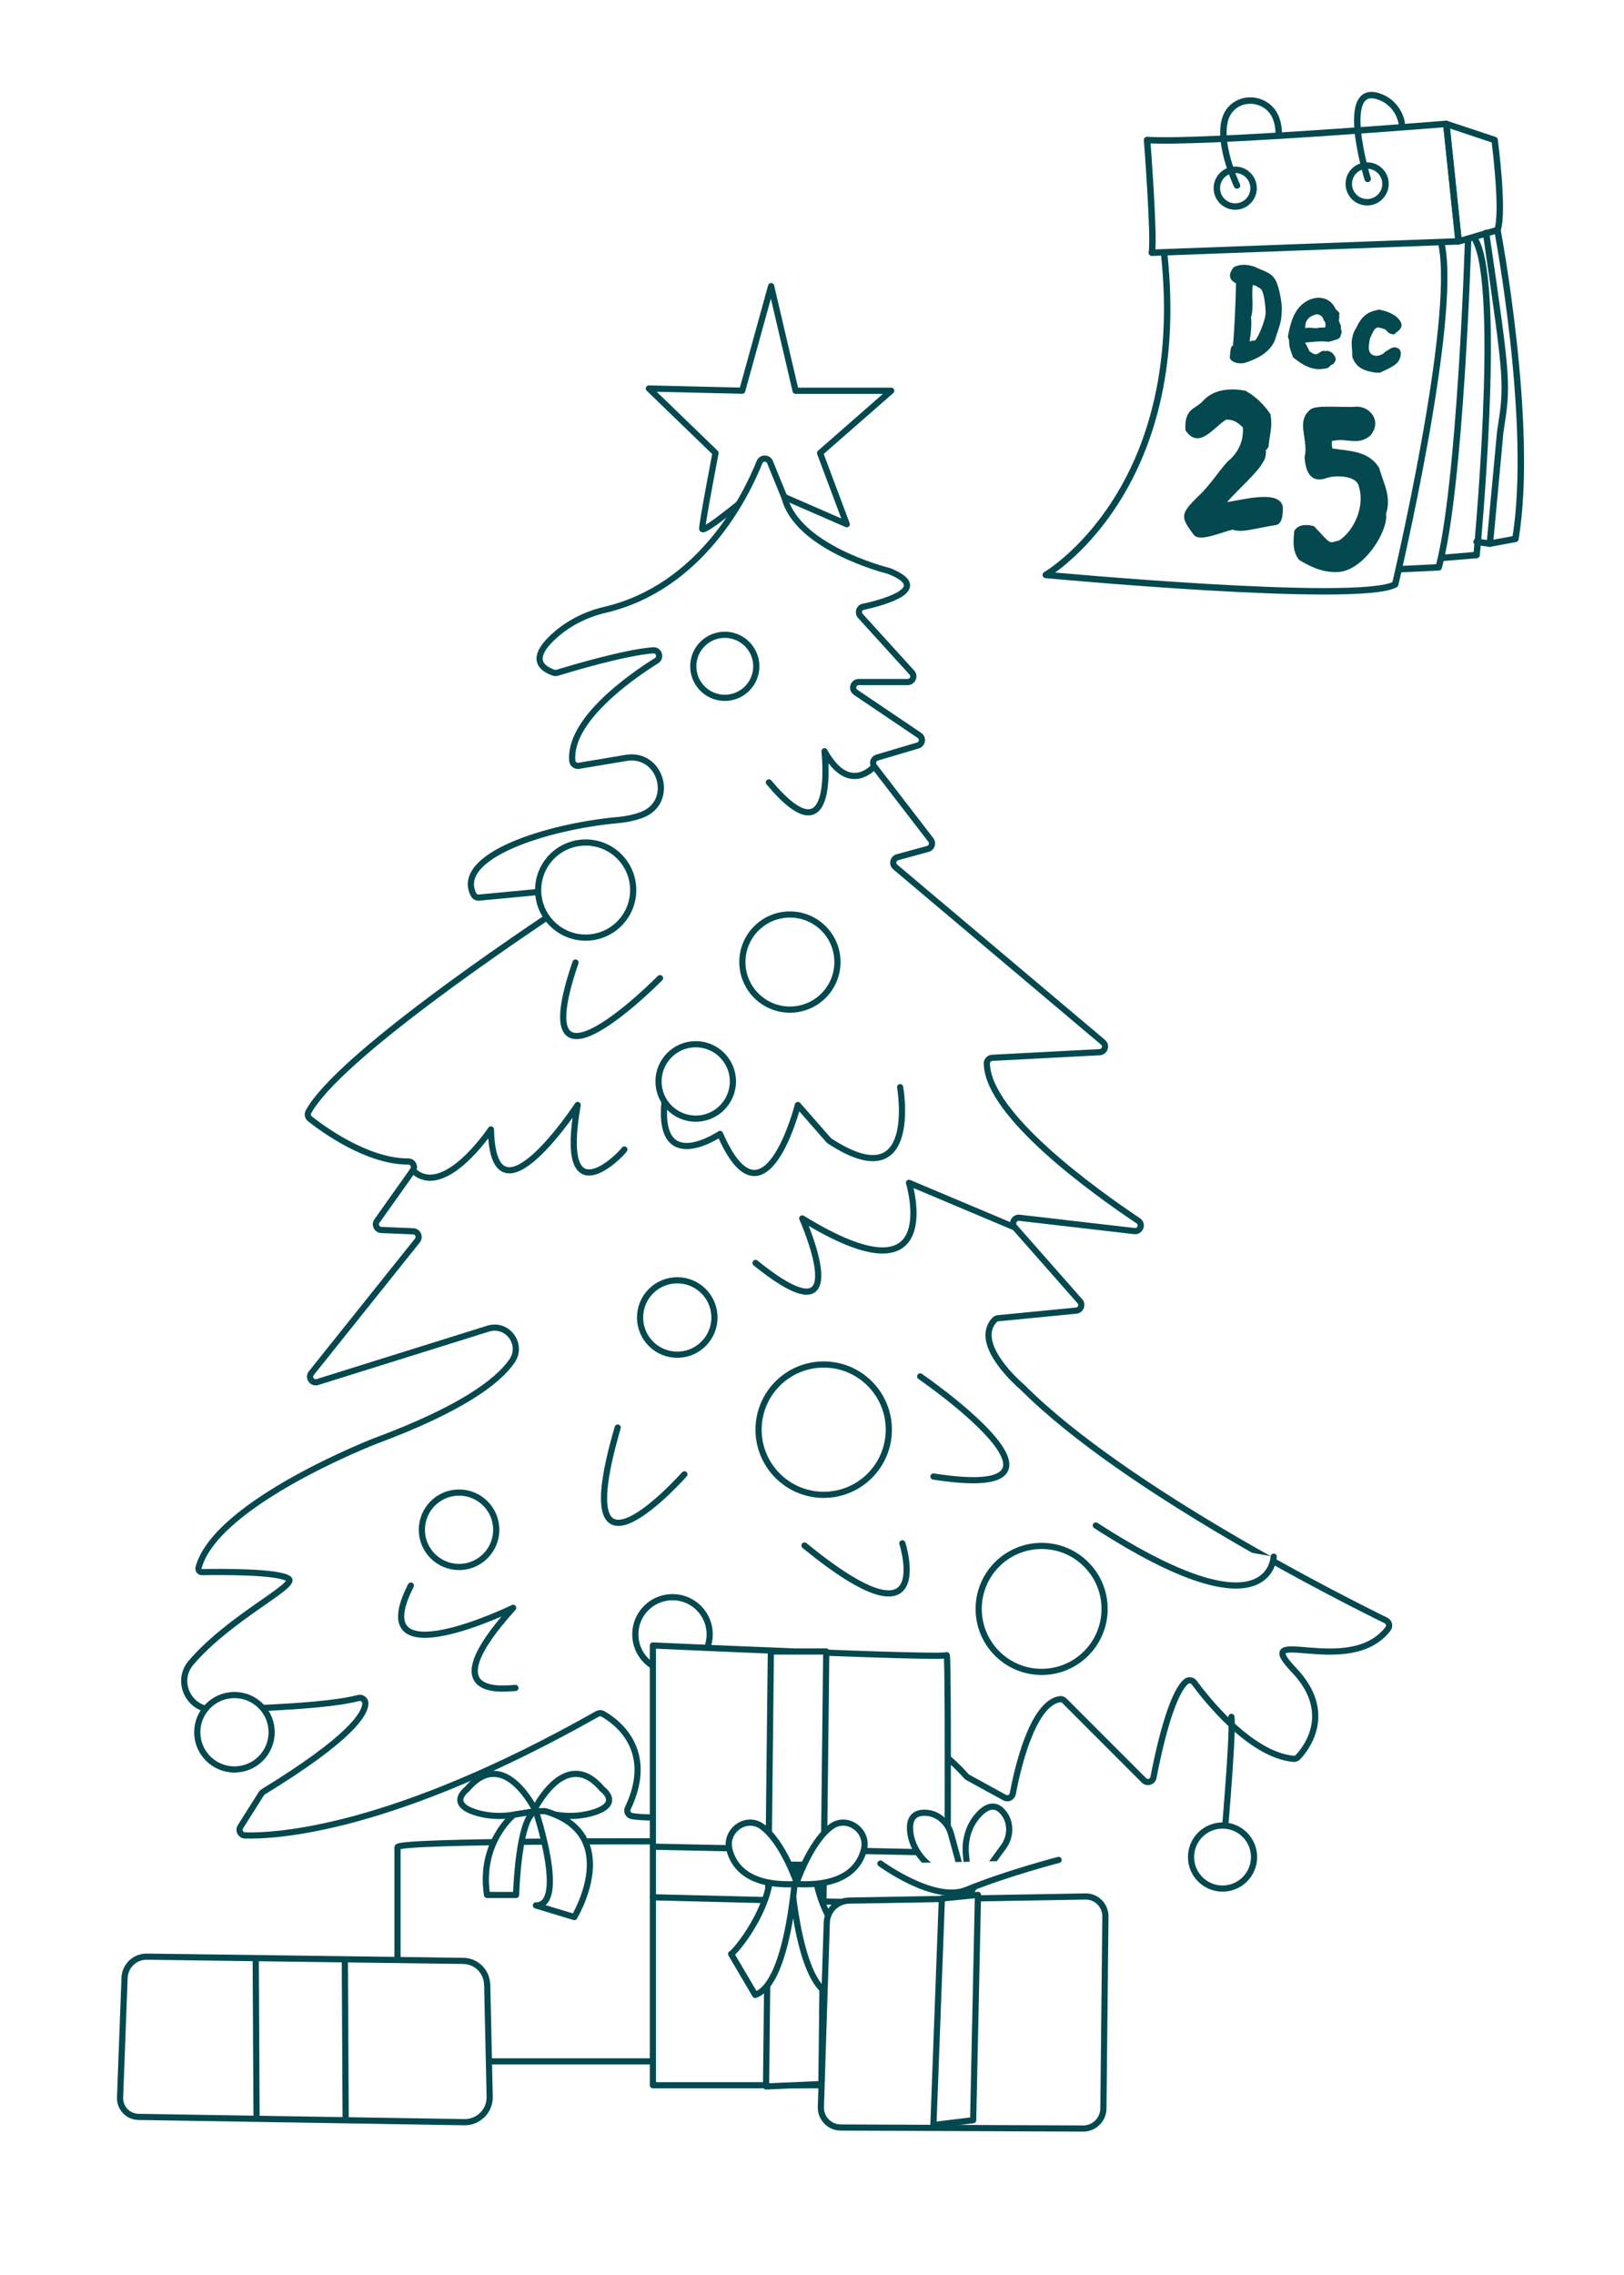 <?xml version="1.0" encoding="UTF-8"?>
<svg id="panneau_froen" data-name="panneau froen" xmlns="http://www.w3.org/2000/svg" xmlns:xlink="http://www.w3.org/1999/xlink" viewBox="0 0 300 420">
  <defs>
    <style>
      .cls-1 {
        stroke-width: 1.14px;
      }

      .cls-1, .cls-2, .cls-3 {
        fill: #fff;
      }

      .cls-1, .cls-4 {
        stroke: #03494f;
        stroke-linecap: round;
        stroke-linejoin: round;
      }

      .cls-5 {
        fill: #03494f;
      }

      .cls-2 {
        filter: url(#drop-shadow-1);
      }

      .cls-3 {
        filter: url(#drop-shadow-2);
      }

      .cls-4 {
        fill: none;
        stroke-width: 1.19px;
      }
    </style>
    <filter id="drop-shadow-1" x="2.29" y="43.28" width="287" height="365" filterUnits="userSpaceOnUse">
      <feOffset dx="0" dy=".25"/>
      <feGaussianBlur result="blur" stdDeviation=".9"/>
      <feFlood flood-color="#171615" flood-opacity=".4"/>
      <feComposite in2="blur" operator="in"/>
      <feComposite in="SourceGraphic"/>
    </filter>
    <filter id="drop-shadow-2" x="180.78" y="5.77" width="120" height="118" filterUnits="userSpaceOnUse">
      <feOffset dx="0" dy=".38"/>
      <feGaussianBlur result="blur-2" stdDeviation="1.4"/>
      <feFlood flood-color="#181716" flood-opacity=".4"/>
      <feComposite in2="blur-2" operator="in"/>
      <feComposite in="SourceGraphic"/>
    </filter>
  </defs>
  <g>
    <path class="cls-2" d="M206.44,400.11c-6.07,3.47-13.42,3.59-20.41,3.62-50.71.24-101.42.47-152.12.71-5.6.03-11.45,0-16.42-2.59-8.73-4.55-11.97-15.46-12.41-25.3-.72-16.1,3.87-32.4,12.87-45.77h0c2.8.38,5.09-2.2,4.38-4.93-2.7-10.33-1.69-21.54-.63-32.3.53-5.35,1.12-10.89,3.84-15.53,1.73-2.95,4.24-5.38,5.92-8.36,1.93-3.42,2.65-7.38,3.17-11.27,3.28-24.63-.26-50.47,8.26-73.81,4.12-11.29,10.87-21.39,17.57-31.37,11.16-16.64,22.51-33.51,37.77-46.49,4.61-3.92,9.73-7.69,12.15-13.24,3.12-7.15.99-15.46,2.29-23.15,2.17-12.88,14.52-22.7,27.53-23.8,13.01-1.1,25.95,5.52,34.37,15.5,2.5,2.96,4.7,6.32,5.38,10.13.91,5.11-1.02,10.23-2.17,15.29-4.36,19.29,2.84,39.37,12.6,56.58,9.76,17.2,22.2,32.97,29.82,51.21,7.62,18.25,9.69,40.44-1.19,56.95-1.27,1.93-2.75,3.88-3,6.18-.56,5.21,5.1,8.67,9.9,10.76,13.05,5.69,26.1,11.38,39.15,17.06,9.59,4.18,20.87,11.03,19.91,21.45-.68,7.33-7.46,12.51-14.11,15.69-6.64,3.18-14.08,5.57-18.81,11.21-3.97,4.73-5.39,11.02-7.01,16.97-1.62,5.96-3.79,12.2-8.66,16-3.89,3.04-8.63.48-11.79,2.2-4.97,2.7-2.14.95-4.95,6.93-4.2,8.94-3.24,17.8-13.18,23.47Z"/>
    <g>
      <g>
        <path class="cls-1" d="M73.43,341.03v39.53h51.13v-40.61s-51.13-.21-51.13,1.07Z"/>
        <path class="cls-1" d="M98.57,334.37s5.8-12.25,12.68-4.08c0,0,3.98,2.87-2.18,4.49-2.09.55-4.29.6-6.42.25l-4.07-.66Z"/>
        <path class="cls-1" d="M98.98,334.37s-5.8-12.25-12.68-4.08c0,0-3.98,2.87,2.18,4.49,2.09.55,4.29.6,6.42.25l4.07-.66Z"/>
        <path class="cls-1" d="M106.09,353.92s9.24-15.25-5.37-19.55h-1.74s5.82,17.4.02,17.4l7.09,2.15Z"/>
        <path class="cls-1" d="M94.9,335.03s-6.43,5.14-4.93,14.81h5.37s.38-14.4,3.63-15.47l-4.07.66Z"/>
      </g>
      <path class="cls-1" d="M142.45,52.83l4.52,19.31h17.66l-13.14,11.5,4.93,13.14-16.02-6.98s-10.68,9.04-10.68,7.8,2.46-13.97,2.46-13.97l-12.32-11.91,17.25.41,5.34-19.31Z"/>
      <path class="cls-1" d="M159.43,112.04c4.03-.89,12.9-3.36,4.86-6.6-.04-.02-.07-.03-.12-.04-1.04-.26-16.87-4.4-19.25-13.54l-2.68-6.55c-.35-.87-1.58-.86-1.93,0-2.57,6.39-10.86,23.13-28.58,27.28-3.59.84-6.95,2.56-9.64,5.09-2.5,2.35-3.93,5.05.19,6.51.21.07.44.08.65.01,1.97-.6,12.48-3.77,17.72-4.14,1.08-.08,1.54,1.34.63,1.91-4.96,3.11-16.22,11.03-15.56,18.5.05.59.62,1.01,1.21.91l8.73-1.46c6.45-1.08,9.07,8.1,2.98,10.49-.08.03-.16.06-.24.09-1.17.43-2.59.75-4.28.9-13.16,1.2-30.19,6.65-26.66,13.73.19.39.61.62,1.04.58l16.91-1.6c1.08-.1,1.58,1.3.67,1.9-10.88,7.16-43.58,29.22-49.09,39.24-.24.45-.13,1,.27,1.31,2.34,1.85,10.58,7.91,18.17,7.87.84,0,1.33.94.85,1.63-1.78,2.51-4.97,7-6.65,9.37-.48.67-.02,1.6.81,1.64l5.9.25c.85.04,1.3,1.02.77,1.69l-19.6,24.5c-.64.8.14,1.95,1.12,1.64l31.54-9.86c3.57-1.12,6.54,2.92,4.4,5.99-2.64,3.8-9.4,8.86-25.22,14.74,0,0-29.4,11.37-32.67,23.38-.12.42.19.84.63.84,3.13-.06,14.26-.16,16.03,1.25,1.55,1.24-10.96,7.17-18.06,15.49-2.93,3.44-.37,8.74,4.15,8.64,8.68-.19,21.49-.72,26.77-2.14.65-.18,1.29.31,1.29.98,0,1.88-2.61,6.4-18.87,16.34-.14.08-.25.2-.34.33l-3.87,6.13c-.43.68.04,1.57.84,1.59,6,.17,27.3-1.07,65.11-22.44.31-.18.7-.18,1.01,0,2.15,1.2,9.87,6.43,4.61,17.41-.3.63.1,1.37.8,1.47,4.08.58,15.74,1.08,18.62-11.33.06-.27.23-.51.47-.65,3.21-1.82,26.24-13.9,42.64,4.61.08.09.17.16.27.21l6.79,3.73c.62.34,1.39-.02,1.52-.72.8-4.26,3.56-16.72,8.73-17.45.3-.04.59.09.81.3,1.88,1.88,11.14,11.14,14.7,14.7.59.59,1.59.28,1.75-.54.85-4.45,3.16-15.22,6.01-17.69.46-.4,1.15-.32,1.51.16,2.04,2.78,10.28,13.35,18.35,14.09.31.03.62-.1.84-.33,1.49-1.59,6.73-8.21-.77-16.07-8.34-8.74,10.2,1.72,17.38-7.59.4-.51.22-1.26-.36-1.55-7.1-3.48-48-23.92-67.1-43-.02-.02-.04-.03-.05-.05-.56-.48-9.31-8.02-5.17-12.44.17-.18.41-.28.65-.31l14.44-1.41c.84-.08,1.24-1.09.68-1.72l-12.07-13.7c-.63-.71-.05-1.83.9-1.72l21.25,2.46c1.08.13,1.6-1.29.7-1.9-8.33-5.57-27.8-19.59-27.97-29.04-.01-.56.43-1.02.99-1.05l19.85-1.04c.94-.05,1.34-1.22.62-1.83l-38.38-32.36c-.64-.54-.41-1.58.4-1.8l5.63-1.54c.71-.19,1-1.05.55-1.64l-10.46-13.59c-.44-.58-.17-1.42.53-1.63l7.53-2.23c.84-.25,1.01-1.37.29-1.86l-11.79-7.96c-.85-.57-.44-1.9.58-1.9h9.04c.9,0,1.38-1.07.77-1.74l-9.51-10.46c-.54-.59-.24-1.54.54-1.71Z"/>
      <path class="cls-1" d="M187.37,226.56l-19.45-8.19s6.98,23-19.72,6.57c0,0,10.68,23.82-8.63,8.22"/>
      <path class="cls-1" d="M169.98,254.11s34.09,23.41,2.46,18.48"/>
      <path class="cls-1" d="M115.34,212.21c-.82,1.23-12.32,12.73-8.63-8.22,0,0-15.61,23.82-16.02,4.52,0,0-8.73,13.07-14.43,7.56"/>
      <path class="cls-1" d="M126.43,272.18s-22.18,25.06-12.32-8.63"/>
      <path class="cls-1" d="M95.21,311.62c-1.23,0-16.02,2.46-.41-14.79,0,0-27.93,13.56-18.9-4.11"/>
      <path class="cls-1" d="M166.69,284.92s6.57,20.54-18.07.41"/>
      <path class="cls-1" d="M235.29,287.38s-.41,15.2-32.86-5.75"/>
      <path class="cls-1" d="M121.92,180.58s-25.47,25.88-15.61-2.88"/>
      <path class="cls-1" d="M166.28,200.71s3.7,20.95-13.14,9.86l-5.75-6.57s-6.16,24.24-14.38,5.34c0,0-11.5,7.8-10.27-5.75"/>
      <path class="cls-1" d="M161.45,141.53s-4.62,5.37-9.14-2.84c0,0,2.46,20.95-10.27,5.75"/>
      <circle class="cls-1" cx="133.89" cy="123.01" r="5.82"/>
      <circle class="cls-1" cx="145.92" cy="177.61" r="8.78"/>
      <circle class="cls-1" cx="128.52" cy="199.65" r="6.87"/>
      <circle class="cls-1" cx="125.11" cy="243.23" r="6.87"/>
      <circle class="cls-1" cx="124.23" cy="301.73" r="6.87"/>
      <circle class="cls-1" cx="84.8" cy="282.42" r="6.87"/>
      <circle class="cls-1" cx="43.31" cy="319.8" r="6.87"/>
      <circle class="cls-1" cx="152.16" cy="263.94" r="12.03"/>
      <circle class="cls-1" cx="108.19" cy="164.32" r="8.78"/>
      <circle class="cls-1" cx="192.42" cy="297.03" r="11.63"/>
      <path class="cls-1" d="M227.48,316.96c.41,3.29-1.64,25.88-1.64,25.88"/>
      <circle class="cls-1" cx="225.84" cy="342.84" r="5.82"/>
      <path class="cls-1" d="M174.88,305.56c.47-.47,0,79.41,0,79.41h-54.27v-81.19s53.61,2.45,54.27,1.78Z"/>
      <path class="cls-1" d="M175.1,342.04c-.67,0-54.27-1.11-54.27-1.11"/>
      <path class="cls-1" d="M175.1,351.6c-.67,0-54.49-1.33-54.49-1.33"/>
      <polygon class="cls-1" points="152.63 304.89 151.74 384.75 141.51 385.19 142.4 304.89 152.63 304.89"/>
      <path class="cls-1" d="M153.52,368.29c-6.45-2.22-7.56-24.02-7.56-24.02h4.67c-.44,7.78,6.67,16.24,7.34,16.46l-4.45,7.56Z"/>
      <path class="cls-1" d="M139.51,368.29c6.45-2.22,7.56-24.02,7.56-24.02h-4.67c.44,7.78-6.67,16.24-7.34,16.46l4.45,7.56Z"/>
      <path class="cls-1" d="M147.07,347.82s2.53-7.68,6.49-10.6c2.92-2.15,6.94.75,6.03,4.27-.81,3.14-3.63,6.85-12.52,6.33Z"/>
      <path class="cls-1" d="M147.27,347.82s-2.53-7.68-6.49-10.6c-2.92-2.15-6.94.75-6.03,4.27.81,3.14,3.63,6.85,12.52,6.33Z"/>
      <g>
        <path class="cls-1" d="M204.2,353.8l-.37,35.46c-.02,2.05-1.7,3.71-3.75,3.7l-44.77-.19c-2.08,0-3.74-1.73-3.67-3.8l1.09-34.02c.07-2.24,1.89-4.03,4.13-4.07l43.63-.76c2.05-.04,3.73,1.63,3.71,3.69Z"/>
        <path class="cls-1" d="M180.89,334.9c1.36-1.41,3.04-2.16,4.58-.11,1.35,1.8,1.24,4.32-.08,6.14l-6.3,8.68-.66-7.33c-.24-2.7.58-5.44,2.47-7.38Z"/>
        <path class="cls-1" d="M168.16,338.3c-.24-1.94.22-3.72,2.78-3.64,2.25.07,4.14,1.73,4.74,3.91l2.83,10.34-6.13-4.07c-2.26-1.5-3.88-3.86-4.22-6.54Z"/>
        <path class="cls-1" d="M162.64,344.04s9.93,7.3,15.87,4.87c7.55-3.09,17.05-5.54,17.05-5.54"/>
        <polygon class="cls-1" points="179.77 391.42 180.66 349.82 173.99 350.49 172.43 392.31 179.77 391.42"/>
      </g>
      <g>
        <path class="cls-1" d="M90,366.36l.46,20.72c.06,2.61-2.07,4.75-4.68,4.71l-60.2-.98c-1.94-.03-3.47-1.65-3.4-3.58l.83-22.09c.08-2.2,1.91-3.94,4.12-3.91l58.45.78c2.4.03,4.35,1.96,4.4,4.36Z"/>
        <line class="cls-1" x1="63.7" y1="361.84" x2="63.85" y2="390.75"/>
        <line class="cls-1" x1="47.24" y1="361.84" x2="47.39" y2="390.75"/>
      </g>
    </g>
  </g>
  <g>
    <path class="cls-3" d="M210.05,16.88c-6.77,2.02-11.47,8.14-11.65,15.2-.43,17.1-1.79,48.05-6.02,56.7-1.13,2.32-2.46,4.54-3.92,6.66-4.08,5.97-13.33,24.93,35.98,22.33,4.58-.24,9.17-.29,13.75-.15,15.63.45,54.33-.98,56.42-26.03,0,0,5.29-62.97-22.45-78.63-3.15-1.78-6.74-2.64-10.36-2.54-2.06.05-4.82.15-7.97.35-10.7.68-29.77,1.94-43.78,6.11Z"/>
    <g>
      <path class="cls-4" d="M228.51,34.25s-5.03-10.64-.86-14.42c2.46-2.23,6.49-1.4,7.9,1.6.39.84.66,1.89.66,3.2"/>
      <path class="cls-4" d="M252.65,33.03s-5.68-18.41,2.46-15.07c2,.82,3.43,2.62,3.83,4.75h0"/>
      <circle class="cls-4" cx="228.18" cy="34.74" r="3.39"/>
      <circle class="cls-4" cx="252.55" cy="33.95" r="3.39"/>
      <path class="cls-4" d="M211.9,25.85s1.4,18.19.87,20.81l56.67-2.1-2.27-21.69s-45.48,3.67-55.27,2.97Z"/>
      <path class="cls-4" d="M276.62,42.47l-7.17,2.1-2.27-21.69,8.92,2.97s1.75,13.29.52,16.62Z"/>
      <path class="cls-4" d="M266.3,45.1c2.97,14.17-8.57,62.79-8.57,62.79-6.65,3.67-64.54-1.75-64.54-1.75,0,0,26.59-15.44,21.86-59.34"/>
      <path class="cls-4" d="M271.19,44.57c0,.52-1.4,45.3-5.42,60.17l-7.35.35"/>
      <path class="cls-4" d="M266.47,102.99l6.3-.52s4.72-48.98-.17-58.07"/>
      <path class="cls-4" d="M274.52,43c4.06,27.92,3.98,27.92,2.62,36.73l-1.92,20.64-2.45-.35"/>
      <path class="cls-4" d="M276.62,42.47s6.82,36.03,3.32,57.02l-4.72.87"/>
    </g>
  </g>
  <g>
    <path class="cls-5" d="M235.62,62.49c-.86,2.75-3.99,3.93-5.24,4.36-1.32.54-3.06.07-3.21-.87.11-.54.06-2.19.6-2.16v-.06c.26-2.77.51-8.34.56-11.45-.94-.46-1.75-1.34-.42-2.98,1.42-.73,2.86-.43,3.95-.04,1.62.84,3.37.97,4.09,3.17.39,1.07,1,3.84.8,5.15.02,1.96-.64,3.17-1.14,4.88ZM232.78,53.24c-.25-.14-.44-.24-.66-.41-.25-.08-.44-.18-.67-.23-.35,1.93.24,4-.35,5.99.17,1.28-.06,3.17-.26,4.44.48-.19.99-.11,1.09-.25.76-1.03,1.71-3.53,1.85-4.73.08-.54-.15-4.34-1-4.82Z"/>
    <path class="cls-5" d="M247.29,62.52c-.21.1-.78.3-.92.32-.09.08-.7.14-.86.27-1.54-.2-2.85,0-4.42.14.17.36.69,1.25.8,1.6.68.47.92.6,1.33.55.63-.26.69-.57,1.36-.65.12-.02.13.1.31.11l.13-.13.73.18s1.09.65.98,1.59c-.25.52-.33.72-.92.92,0-.06-.11.22-.1.19l-.43.33c-2.09.5-3.71.21-6.42-1.97-.4-1.28-.72-1.59-.73-3.09-.04-.23-.16-.48-.22-.74.45-2.44,1.1-5.12,3.36-6.47.91-.55,1.92-.8,2.83-.66,1.11.13,2.09.83,2.66,2.09,1.06,1.05.57.4.63,1.27.03.26.02.46-.07.71.04.15.09.3.08.38l.31.66c.04.47-.13.13.15,1.22-.27.72-.19.88-.57,1.16ZM244.86,60.11c-.01-.17.06-.66-.32-.95-.17-.71-.54-1.03-1.31-1.16-.8.27-1.59.43-2.05,1.66l-.08.92c1-.23,1.86.17,2.54-.08l1.19-.06c-.02-.09.02-.2.03-.31Z"/>
    <path class="cls-5" d="M257.72,67.31c-.87.64-1.82,1.02-2.82,1.5-.32,0-.72,0-1.12-.07-1.5-.25-3.3-.73-3.97-2.87.02-.86-.13-1.97-.12-2.72.06-.66.21-1.71.84-2.6,1.09-2.44,2.41-3.06,4.23-3.39,1.05.18,2.87.72,3.72,1.87.93,1.15.18,1.86-.62,2.39-.24.38-.55.35-.94.2-.42-.12-.63-.4-.89-.69-.18-.22-1.28-.46-1.48-.48-.75.02-1.21,1.53-1.52,2.14,0,.2-.13.79-.15,1.02-.03.31-.04.77.04,1.13.04.15.27.86,1.15.94.45.1,1.52-.26,1.8-.73.97-.52,1.62-1.32,2.69-.42.48.71.12,2.09-.83,2.78Z"/>
    <path class="cls-5" d="M235.46,96.98c-1.68.22-4.32.9-6,1.02-.55,0-1.11,0-1.73-.21-2.11.41-6.12,2.39-7.23.91-2.38-3.21-2.61-3.74.93-7.15,2.02-1.89,3.53-4.33,5.38-6.38,1.89-1.53,2.97-3.74,2.78-6.25-.97-1.01-1.89-1.51-3.1-1.44-2.19,1.27-5,5.72-7.51,1.94-.22-4.12,1.82-3.8,3.26-5.42,2.1-2.34,5.47-2.31,7.82-1.87,1.89,1.05,3.41,2.52,4.63,4.34.42,2.44-.16,3.72-.36,6.01-.75,1.18-.65.49-.45.88-.06.69-.12,1.33-.54,1.93-1.27,2.23-4.36,4.76-6.67,7.41,3.79-.62,9.56-2.17,10.3.8.06,1.85-.22,3.44-1.51,3.46Z"/>
    <path class="cls-5" d="M246.98,105.6c-2.82.11-4.97-1.05-6.99-2.21-1.15-1.49-1.15-3.06-.89-5.38.66-1.14,2.05-1.29,3.63-.87,3.32,3.53,2.62,3.14,4.65,2.64,2.89-1.9,4.74-6.44,3.67-9.85-.3-2.24-4.58-2.31-6.36-1.55-2.83.75-3.53-1.71-3.7-3.93.82-3.38-1.75-6.61,1.13-8.89,1.14-.86,6.16-.27,8.39-.48,2.37-.15,4.93,2.53,2.65,5.31-1.71,1.5-3.36.98-5.29.85-.59-.05-1.16.08-1.81.16-.05.5-.04.92.06,1.39,3.04.51,6.66.33,8.66,3.61.72,2.69,2.33,5.24,1.25,8.51.51,2.95-4.11,10.64-9.05,10.7Z"/>
  </g>
</svg>
